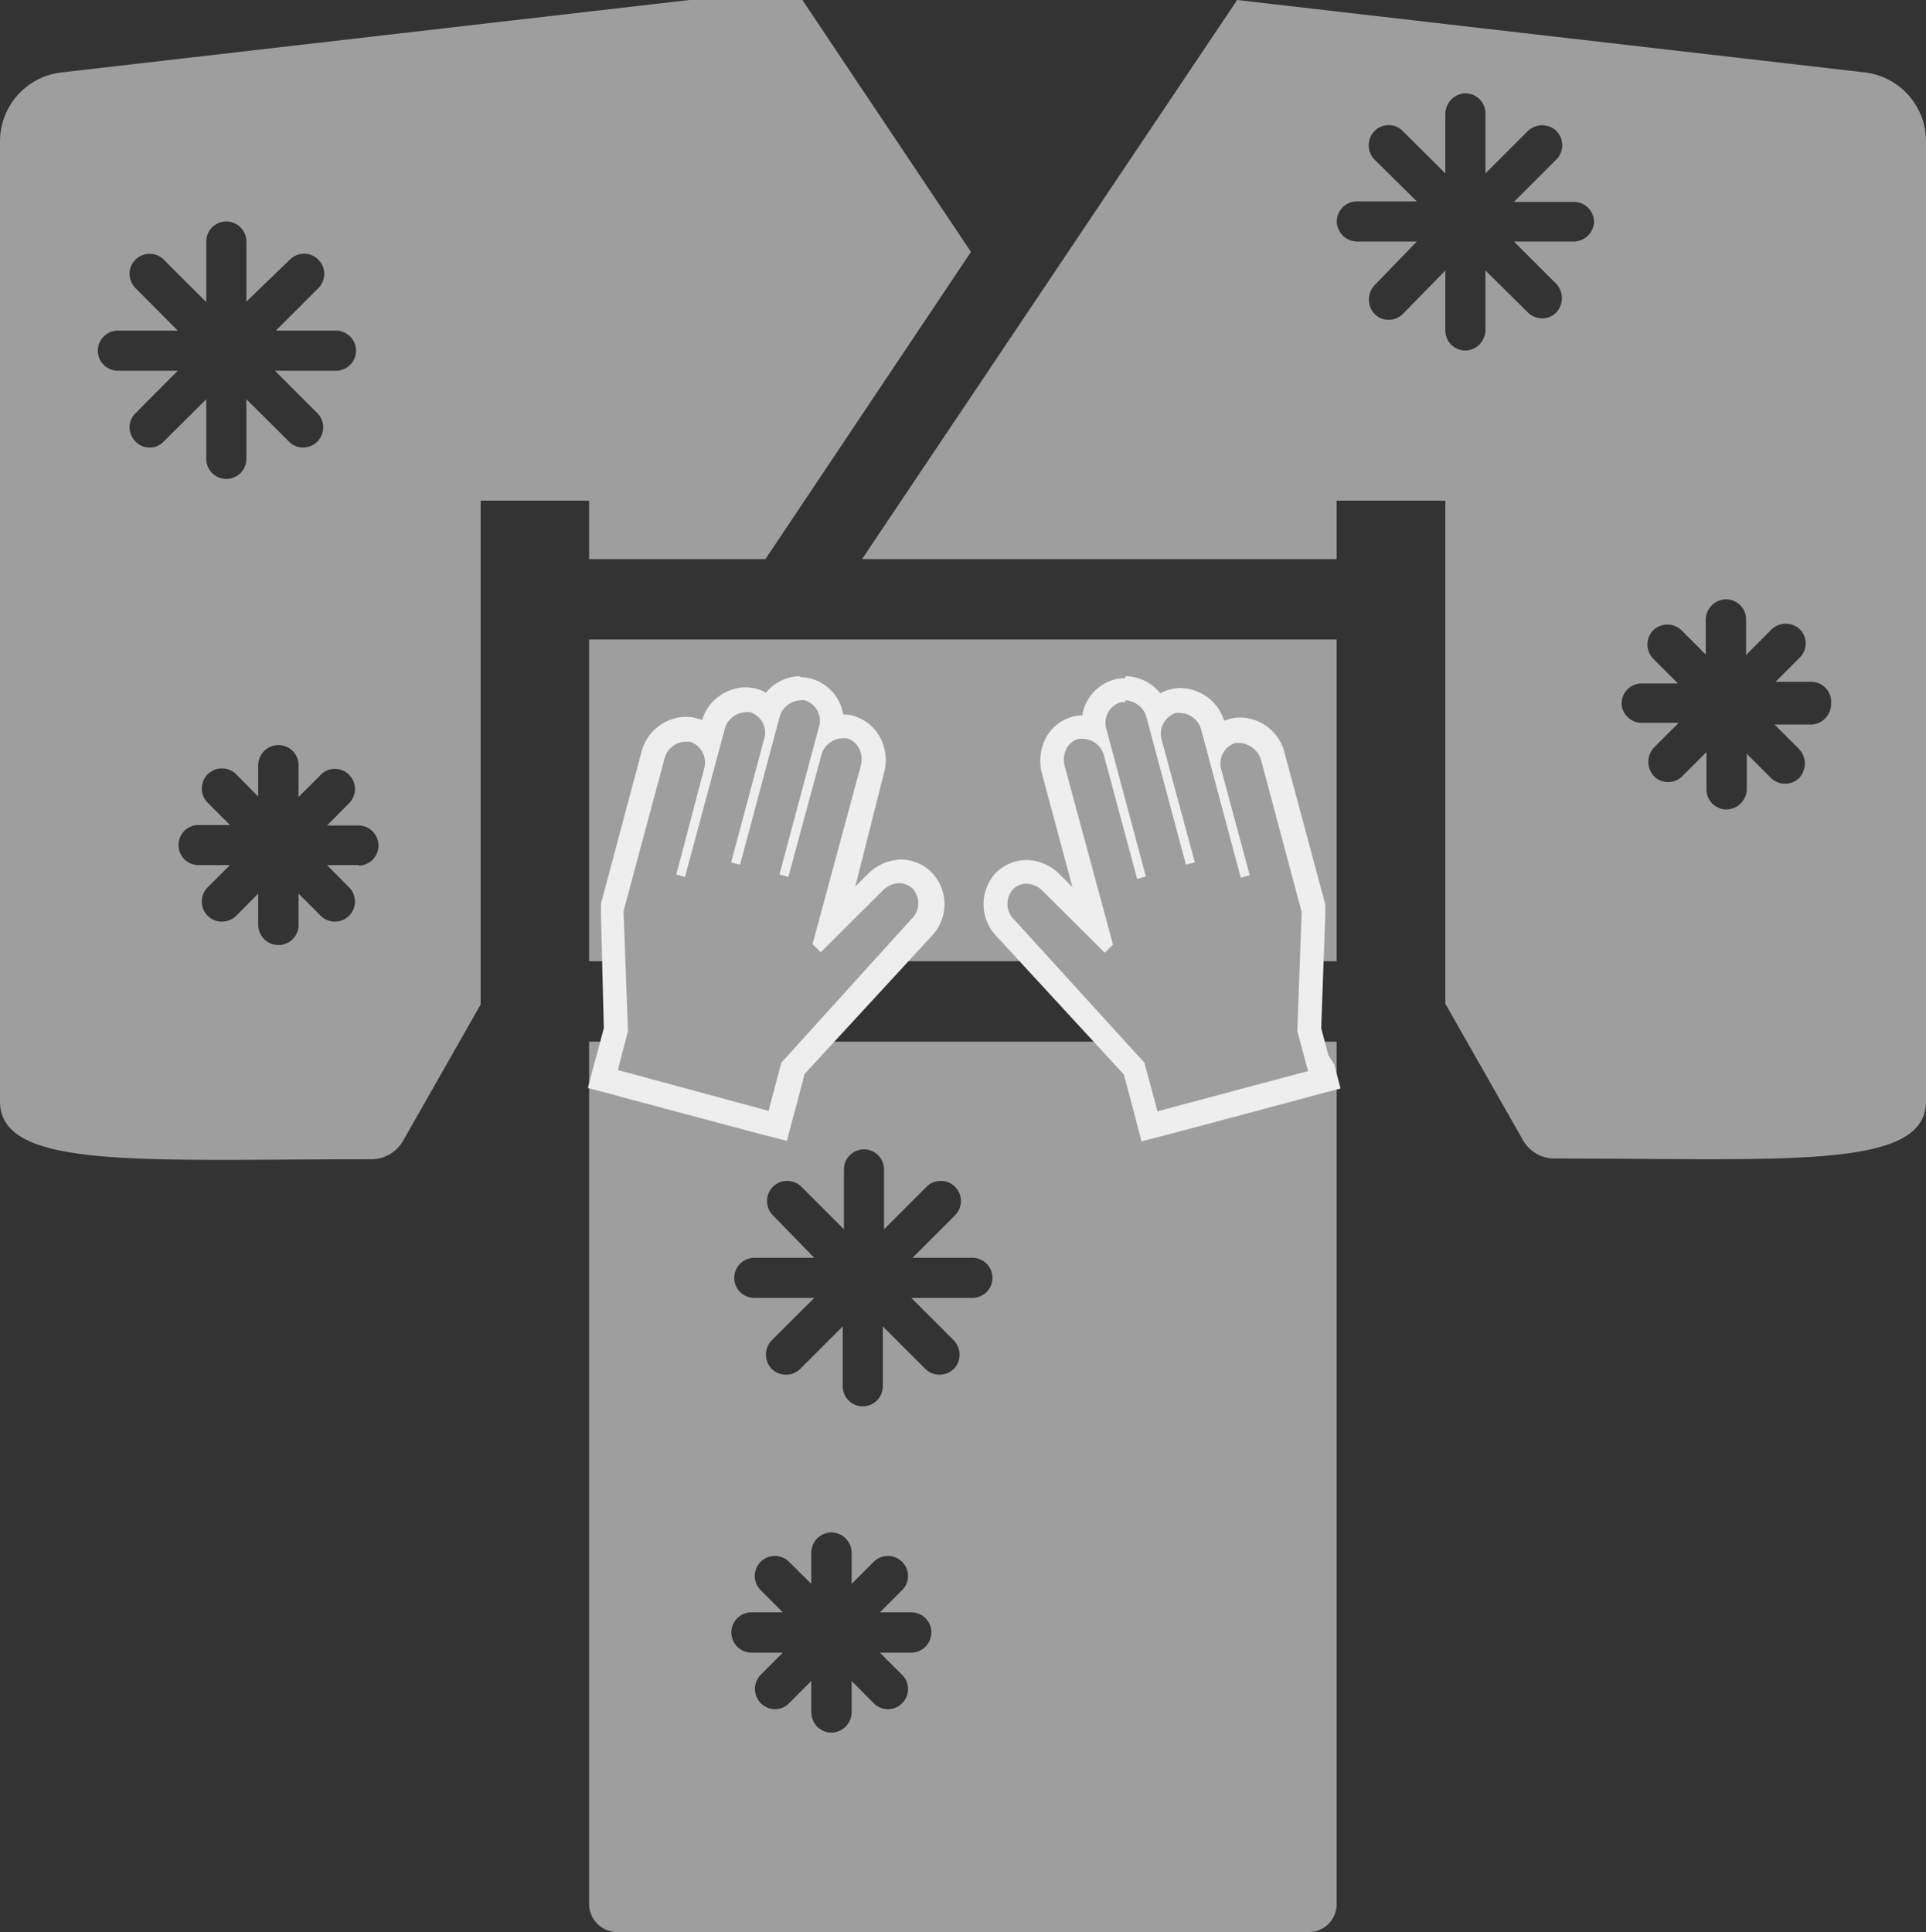 <?xml version="1.0" encoding="UTF-8"?> <svg xmlns="http://www.w3.org/2000/svg" viewBox="0 0 79.74 80"><rect x="0" y="0" width="79.74" height="80" fill="#333333" stroke="none"/><defs><style>.cls-1{fill:#9e9e9e;}.cls-2{fill:#eee;}</style></defs><title>dressing</title><g id="レイヤー_2" data-name="レイヤー 2"><g id="PlanContents"><rect class="cls-1" x="24.39" y="26.48" width="30.95" height="13.32"></rect><path class="cls-1" d="M55.34,43.13H24.39v35.7A1.17,1.17,0,0,0,25.56,80H54.18a1.16,1.16,0,0,0,1.16-1.17ZM37.73,68.43h-1.3l.92.92a.82.82,0,0,1,0,1.17.79.79,0,0,1-.59.25.83.83,0,0,1-.59-.25l-.91-.92v1.3a.85.85,0,0,1-.84.84.84.84,0,0,1-.83-.84V69.6l-.92.92a.79.79,0,0,1-.59.25.84.84,0,0,1-.59-1.42l.92-.92h-1.3a.84.84,0,0,1-.83-.84.83.83,0,0,1,.83-.83h1.3l-.92-.92a.83.83,0,1,1,1.18-1.17l.92.91V64.29a.84.84,0,0,1,.83-.84.85.85,0,0,1,.84.84v1.29l.91-.91a.83.83,0,0,1,1.18,0,.82.82,0,0,1,0,1.17l-.92.92h1.3a.83.83,0,0,1,.83.83A.84.84,0,0,1,37.73,68.43Zm2.48-14.69H37.73l1.76,1.76a.85.85,0,0,1,0,1.18.86.86,0,0,1-.59.24.84.84,0,0,1-.59-.24l-1.76-1.76V57.4a.83.83,0,1,1-1.66,0V54.92l-1.76,1.76a.82.82,0,0,1-.59.24.86.86,0,0,1-.59-.24.85.85,0,0,1,0-1.18l1.76-1.76H31.23a.83.83,0,1,1,0-1.66h2.48L32,50.32a.83.83,0,0,1,1.18-1.18l1.76,1.76V48.42a.83.83,0,1,1,1.66,0V50.9l1.76-1.76a.83.83,0,0,1,1.18,1.18l-1.76,1.76h2.48a.83.83,0,1,1,0,1.66Z"></path><path class="cls-1" d="M77.22,3l-26-3V0h0L35.69,23.15H55.34V20.73h4.5V41.56l3.22,5.66a1.5,1.5,0,0,0,1.3.75c9.62,0,15.38.47,15.38-2.37V5.86A2.87,2.87,0,0,0,77.22,3ZM65.13,10H62.68l1.73,1.73a.87.87,0,0,1,0,1.23.79.79,0,0,1-.56.22.82.82,0,0,1-.59-.24L61.5,11.2v2.45a.86.86,0,0,1-.75.86.83.83,0,0,1-.91-.82V11.2L58.08,13a.82.82,0,0,1-.59.24.79.79,0,0,1-.56-.22.87.87,0,0,1,0-1.23L58.66,10H56.21a.85.85,0,0,1-.86-.75.83.83,0,0,1,.83-.91h2.48L56.93,6.63a.85.85,0,0,1-.08-1.14.82.82,0,0,1,1.23-.06l1.76,1.75V4.73a.86.86,0,0,1,.75-.86.83.83,0,0,1,.91.83V7.18l1.73-1.73a.86.86,0,0,1,1.15-.08.84.84,0,0,1,.06,1.23L62.68,8.36h2.48a.83.83,0,0,1,.83.91A.85.85,0,0,1,65.13,10ZM74.91,30H73.47l1,1a.87.87,0,0,1,0,1.23.81.81,0,0,1-.56.22.82.82,0,0,1-.59-.24l-1-1v1.44a.86.86,0,0,1-.75.86.83.83,0,0,1-.92-.83V31.14l-1,1a.82.82,0,0,1-.59.24.81.81,0,0,1-.56-.22.87.87,0,0,1,0-1.23l1-1H68a.84.84,0,0,1-.86-.75A.83.83,0,0,1,68,28.3h1.47l-1-1a.85.85,0,0,1-.08-1.14.84.84,0,0,1,1.23-.06l1,1V25.69a.86.86,0,0,1,.75-.87.83.83,0,0,1,.92.83v1.47l1-1A.85.85,0,0,1,74.45,26a.82.82,0,0,1,.06,1.23l-1,1h1.47a.83.83,0,0,1,.83.91A.85.85,0,0,1,74.91,30Z"></path><path class="cls-1" d="M19.9,20.73h4.49v2.42h7.3L40.2,10.43,33.22,0H28.54V0l-26,3A2.87,2.87,0,0,0,0,5.86V45.6C0,48.44,5.76,48,15.38,48a1.52,1.52,0,0,0,1.3-.75l3.22-5.66ZM6.19,18.53a.79.79,0,0,1-.58-.25.82.82,0,0,1,0-1.17l1.75-1.76H4.88a.83.83,0,1,1,0-1.66H7.36L5.61,11.93a.83.83,0,0,1,1.17-1.18l1.76,1.76V10a.83.83,0,0,1,1.66,0v2.49L12,10.75a.83.83,0,0,1,1.18,1.18l-1.76,1.76h2.49a.83.83,0,1,1,0,1.66H11.38l1.76,1.76a.83.83,0,0,1,0,1.17.82.82,0,0,1-1.18,0L10.2,16.53V19a.83.83,0,0,1-1.66,0V16.53L6.78,18.28A.79.79,0,0,1,6.19,18.53Zm8.65,17.29h-1.3l.91.92a.83.83,0,0,1,0,1.18.83.83,0,0,1-1.17,0L12.36,37v1.3a.83.83,0,0,1-.83.83.84.84,0,0,1-.84-.83V37l-.91.92a.86.86,0,0,1-.59.24.83.83,0,0,1-.59-1.42l.92-.92H8.22a.83.83,0,0,1,0-1.66h1.3l-.92-.92a.83.83,0,0,1,1.18-1.18l.91.92v-1.3a.84.84,0,0,1,.84-.83.83.83,0,0,1,.83.83V33l.92-.92a.82.82,0,0,1,1.17,0,.83.83,0,0,1,0,1.18l-.91.92h1.3a.83.83,0,0,1,0,1.66Z"></path><path class="cls-1" d="M46.93,44.23l-5.34-5.81a1.39,1.39,0,0,1,0-2,1.26,1.26,0,0,1,.92-.38,1.53,1.53,0,0,1,1.05.44l1.84,1.84-1.75-6.52a1.55,1.55,0,0,1,.1-1,1.31,1.31,0,0,1,.83-.7,1.19,1.19,0,0,1,.33,0,1.32,1.32,0,0,1,.44.08,1.54,1.54,0,0,1,.14-.9,1.34,1.34,0,0,1,.83-.68,1.65,1.65,0,0,1,.32,0,1.44,1.44,0,0,1,1.3.93,1.21,1.21,0,0,1,.65-.42,1.13,1.13,0,0,1,.32-.05,1.45,1.45,0,0,1,1.35,1.09l.15.57a1.33,1.33,0,0,1,.65-.4,1.12,1.12,0,0,1,.32,0,1.44,1.44,0,0,1,1.35,1.08l1.7,6.36,0,.13-.18,4.85.54,2-7.2,1.93Z"></path><path class="cls-2" d="M46.6,29a.94.94,0,0,1,.87.71l1.63,6.09.37-.09L48.1,30.65a.91.91,0,0,1,.58-1.13.63.63,0,0,1,.19,0,.94.94,0,0,1,.87.72l1.63,6.1.37-.1-1.17-4.35a.9.9,0,0,1,.58-1.13l.19,0a1,1,0,0,1,.87.71l1.68,6.29,0,0v.06l-.18,4.87L54.06,44l.1.35-.35.09-5.54,1.48-.35.1-.09-.35L47.38,44,42,38.09a.91.91,0,0,1-.06-1.27.79.79,0,0,1,.57-.23h0a1,1,0,0,1,.65.29l2.58,2.57.34-.34-2-7.39a1,1,0,0,1,.06-.69.82.82,0,0,1,.51-.44l.2,0a.93.93,0,0,1,.86.71l1.37,5.09.36-.1-1.63-6.09a.89.89,0,0,1,.58-1.12.58.58,0,0,1,.19,0m0-1a1.68,1.68,0,0,0-.45.06,1.83,1.83,0,0,0-1.32,1.48,1.52,1.52,0,0,0-.42.06,1.78,1.78,0,0,0-1.15,1A2.08,2.08,0,0,0,43.13,32l1.27,4.73-.53-.53a2,2,0,0,0-1.32-.59h0a1.84,1.84,0,0,0-1.31.52,1.91,1.91,0,0,0,.06,2.68l5.23,5.68.38,1.42.09.35.26,1,1-.26.35-.09,5.54-1.48.35-.1,1-.26-.26-1L55,43.7l-.3-1.13.17-4.71v-.21l0-.14v-.06l-1.69-6.29a1.91,1.91,0,0,0-1.83-1.45,1.74,1.74,0,0,0-.45.06l-.22.07a1.92,1.92,0,0,0-1.8-1.35,1.74,1.74,0,0,0-.45.06,1.68,1.68,0,0,0-.39.16A1.87,1.87,0,0,0,46.6,28Z"></path><path class="cls-1" d="M25,44.66l.54-2-.18-4.87,0-.13,1.7-6.34a1.43,1.43,0,0,1,1.34-1.08,1.15,1.15,0,0,1,.33,0,1.21,1.21,0,0,1,.64.41l.16-.58A1.43,1.43,0,0,1,30.86,29a1.26,1.26,0,0,1,.33.05,1.29,1.29,0,0,1,.65.42,1.42,1.42,0,0,1,1.3-.93,1.87,1.87,0,0,1,.32,0,1.39,1.39,0,0,1,1,1.58,1.33,1.33,0,0,1,.45-.08,1.12,1.12,0,0,1,.32,0,1.28,1.28,0,0,1,.84.72,1.49,1.49,0,0,1,.09,1l-1.75,6.52,1.85-1.84a1.5,1.5,0,0,1,1-.44h0a1.33,1.33,0,0,1,1,.38,1.4,1.4,0,0,1-.07,2L32.8,44.23l-.63,2.36Z"></path><path class="cls-2" d="M33.13,29a.64.64,0,0,1,.2,0,.88.88,0,0,1,.57,1.12l-1.63,6.09.37.1L34,31.28a.94.94,0,0,1,.87-.71l.19,0a.8.8,0,0,1,.52.45,1,1,0,0,1,.06.68l-2,7.39.34.34,2.57-2.56a1,1,0,0,1,.66-.3h0a.8.8,0,0,1,.58.23.9.9,0,0,1-.07,1.27L32.35,44l-.44,1.65-.09.35-.35-.1L25.93,44.4l-.35-.09.09-.35L26,42.69l-.18-4.87v-.11l1.69-6.29a.93.93,0,0,1,.87-.71l.19,0a.91.91,0,0,1,.58,1.13L28,36.21l.36.1L30,30.21a.93.93,0,0,1,.86-.72.64.64,0,0,1,.2,0,.89.89,0,0,1,.57,1.13l-1.36,5.09.37.09,1.63-6.09a.93.93,0,0,1,.86-.71m0-1a1.86,1.86,0,0,0-1.42.68,1.68,1.68,0,0,0-.39-.16,1.88,1.88,0,0,0-.46-.06,1.91,1.91,0,0,0-1.79,1.35l-.22-.07a1.86,1.86,0,0,0-.45-.06,1.93,1.93,0,0,0-1.84,1.45l-1.68,6.29,0,.06,0,.14v.21L25,42.57l-.3,1.13-.1.35-.26,1,1,.26.35.1,5.54,1.48.35.09,1,.26.26-1,.1-.35.37-1.42,5.25-5.7a1.9,1.9,0,0,0,0-2.66,1.81,1.81,0,0,0-1.28-.52h0a2,2,0,0,0-1.34.59l-.53.53L36.6,32a2,2,0,0,0-.11-1.36,1.8,1.8,0,0,0-1.17-1,1.4,1.4,0,0,0-.41-.06,1.86,1.86,0,0,0-1.32-1.48,1.76,1.76,0,0,0-.46-.06Z"></path></g></g></svg> 